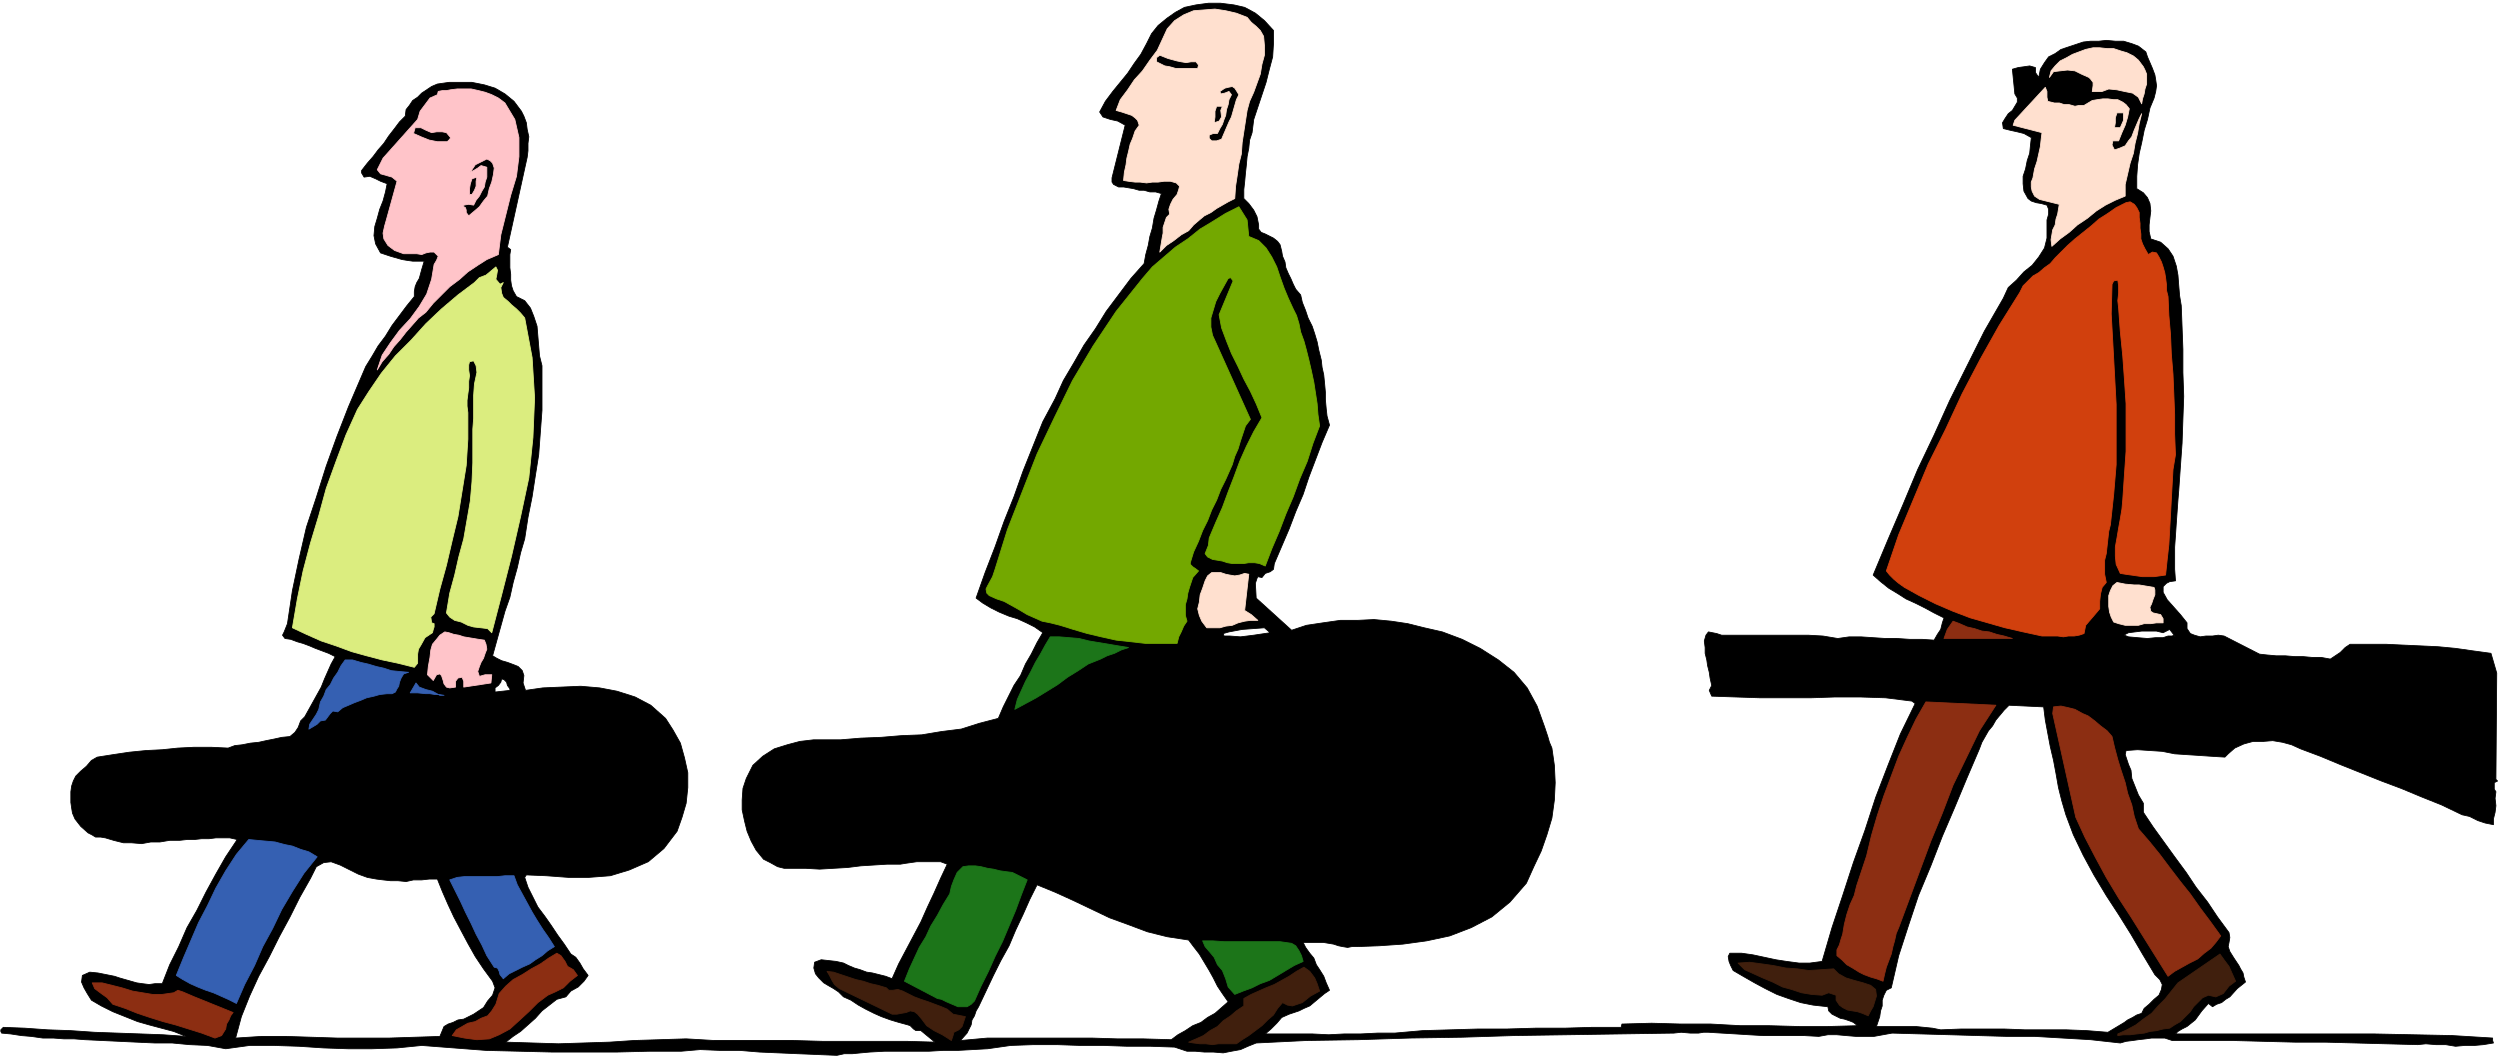 <svg xmlns="http://www.w3.org/2000/svg" fill-rule="evenodd" height="207.366" preserveAspectRatio="none" stroke-linecap="round" viewBox="0 0 3035 1283" width="490.455"><style>.brush8{fill:#8c2e12}.pen7{stroke:#8c2e12;stroke-width:1;stroke-linejoin:round}</style><path d="M1546 37v16l-1 16-4 15-4 16-5 15-5 15-5 15-2 16-3 9-1 10-2 10-1 11-1 9-1 11-1 9v11l6 6 6 8 4 8 2 10v5l3 4 5 2 6 3 4 2 5 4 3 4 2 8 1 6 3 7 1 7 3 7 3 6 3 7 3 6 6 7 2 9 4 10 3 9 5 10 3 9 3 10 2 10 3 12 1 9 2 9 1 10 1 11v9l1 11 1 9 3 11-9 21-8 21-8 21-7 21-9 21-8 21-9 21-9 21-1 7-4 3-6 2-4 5-5-1-1 2-1 3-1 3 1 18 43 39 18-6 20-3 21-3h21l20-1 21 2 20 3 20 5 22 5 24 9 22 11 22 14 19 15 16 19 12 22 9 25 2 6 2 6 2 7 3 7 3 21 1 21-1 21-3 22-6 20-7 20-9 19-9 20-20 23-22 18-25 13-26 10-28 6-29 4-29 2-27 1h-6l-5 1-6-1-5-1-6-2-6-1-6-1h-25l3 6 5 7 5 6 3 8 4 6 5 8 3 8 4 9-6 4-6 5-6 5-6 5-7 3-6 3-6 2-6 2-9 4-6 7-7 7-7 6h57l20 1 19-1h20l20-1h21l34-3 34-1 34-1h35l34-1h35l34-1h35l1-4 36-1 36 1h36l36 2h35l36 1h35l36-1-5-4-5-2-6-2-5-1-6-3-4-2-4-4-1-5-18-2-15-3-15-5-14-5-14-7-13-7-14-8-12-7-3-6-2-5-1-6 2-4h14l14 2 14 3 14 3 13 2 15 2h13l15-2 12-41 13-39 13-40 14-39 13-40 15-39 15-38 18-37-4-3-32-4-31-1h-30l-30 1h-61l-30-1-29-1-3-7 3-6-2-9-1-7-2-8-1-7-2-8v-7l-1-8 2-7 3-4 5 1 5 1 6 2h105l18 1 18 3 14-2h14l15 1 15 1h14l15 1h15l15 1 4-7 4-6 2-8 2-6-12-6-11-6-12-6-11-5-11-7-10-6-10-8-9-8 18-43 18-42 18-43 20-42 19-42 21-42 21-42 23-40 6-13 10-9 9-10 10-8 8-10 7-11 3-12v-22l2-7v-6l-2-5-7-2-6-1-6-2-4-3-5-9-1-9v-9l3-9 2-10 3-9 1-10 1-9-9-5-8-2-9-2-8-2-1-7 3-5 4-6 5-4 3-5 3-5v-5l-3-5-3-30 7-2 7-1 7-1 7 2v6l4 6 2-10 5-8 5-7 8-4 7-5 9-3 9-3 9-3 9-1h10l9-1 11 1h10l10 3 8 3 9 7 2 6 3 7 3 7 3 8 1 6 1 7-1 7-2 8-5 12-3 14-4 13-3 15-3 13-2 14-1 14v15l8 5 5 6 3 7 1 9-1 8-1 9v8l2 9 12 4 9 8 6 9 4 12 2 11 1 13 1 12 2 12 1 26 1 27v28l1 29-1 28-1 29-2 28-2 29-1 12-1 14-1 14-1 15-1 14v27l1 14-7 1-4 2-4 4v7l5 9 8 9 8 9 8 10v7l4 6 5 2 7 2 7-1h8l7-1 7 1 43 22 9 1 11 1h11l12 1h10l11 1h11l11 2 6-4 6-4 6-6 6-4h43l21 1 22 1 21 1 21 2 21 3 22 3 7 24-1 129 2 2-4 2v8l2 3-1 8 1 9-1 8-2 8v7l-10-2-9-3-10-5-9-2-25-12-25-10-24-10-24-9-25-10-25-10-24-10-24-9-11-5-11-3-12-2-12 1h-12l-11 3-11 5-8 7-4 4-16-1-15-1-15-1-15-1-15-3-15-1-15-1-14 1-1 5 2 6 2 6 3 7 1 10 4 10 4 10 6 10v11l12 18 13 18 13 18 14 19 12 18 14 18 12 18 14 19 1 6-1 6-1 5 2 6 5 8 6 9 2 4 3 5 1 5 2 6-10 8-9 10-5 3-5 4-6 2-5 3-5-4-8 9-8 11-5 4-5 4-6 3-5 3-3 3h240l48 1 48 1 49 3v3l1 3-12 2-11 1h-12l-11 1-12-2h-12l-12-1-10 1-38-1-37-1-37-1h-37l-38-1-37-1h-74l-9-3h-16l-7 1-9 1-7 1-8 1-7 2-36-4-34-2-34-2h-34l-35-1-34-1-35-1-35-1-11 2-11 2h-22l-12-1-11-1h-11l-11 2-18-1h-50l-17-1-16-1-17-1-16-1h-6l-6 1h-10l-11-1-9 1-65 1-64 1-65 1-63 2-63 1-63 2-63 1-61 3-10 4-9 4-11 2-10 2-12-1h-11l-11-1h-10l-15-5-29-1h-28l-29-1h-28l-29-1h-28l-28 1-28 4-18 1-18 1h-18l-17 1h-54l-18 1-11 1-10 1h-10l-9 2-24-1-24-1-23-1-23-1-24-2h-24l-24-1-23 2h-39l-39 1h-79l-40-1-40-1-39-3-39-3-30 3-30 1h-30l-29-1-30-2-30-1h-30l-29 4-22-4-22-1-21-2h-21l-22-1-21-1-21-1-21-1-13-1H78l-13-1H52l-14-2-12-1-13-2-11-1-1-2v-2l3-3 26 1 28 2 28 1 29 2 28 1 28 1 27 1 28 2-15-6-15-4-15-4-14-4-15-6-15-6-14-7-12-7-5-8-4-7-3-7 1-8 9-4 10 1 10 2 10 2 6 2 7 2 7 2 7 2 7 1 8 1 7-1h9l9-23 11-22 10-23 12-21 11-22 12-22 12-21 14-21-9-2h-17l-8 1h-9l-9 1h-9l-9 1h-12l-12 2h-11l-11 2-12-1h-10l-12-3-10-3-6-1h-6l-5-3-4-2-9-8-7-9-3-7-1-6-1-7v-13l1-7 2-6 3-6 6-6 7-6 6-7 7-4 19-3 20-3 20-2 20-1 19-2 20-1h20l21 1 8-3 9-1 10-2 10-1 9-2 10-2 9-2 10-1 6-5 4-6 3-8 5-5 5-9 5-9 5-9 5-9 4-10 4-9 4-9 5-9-8-4-8-3-8-3-7-3-8-3-7-2-8-3-7-1-3-4 2-4 2-5 2-5 6-40 8-38 9-39 12-36 12-38 13-36 14-36 15-35 6-14 8-13 7-12 9-12 8-13 9-12 9-12 9-11v-6l1-6 2-5 3-5 3-11 3-10h-14l-7-1-6-1-7-2-7-2-6-2-6-2-6-11-2-10 1-11 3-10 3-11 4-10 3-11 2-10-8-3-6-3-7-3-7 1-3-5v-3l7-9 7-8 6-8 7-8 6-9 7-9 6-8 7-7 1-8 4-5 4-6 6-4 5-5 6-4 6-4 7-3 14-2h28l15 3 13 4 12 7 11 9 9 12 3 6 3 8 1 8 2 9-1 8v9l-1 8-2 9-22 100 4 3-1 6v16l1 8v7l1 7 2 6 4 7 10 5 7 9 4 10 4 12 1 12 1 12 1 12 3 12v54l-2 27-2 27-4 25-4 26-5 25-4 26-5 17-4 18-5 18-4 18-6 17-5 18-5 18-5 18 5 3 6 3 7 2 8 3 5 2 5 5 2 6-1 9 3 9 21-3 23-1 23-1 23 2 21 4 22 7 19 10 18 16 9 14 9 16 5 18 4 18v18l-2 19-5 17-6 17-16 21-19 16-23 10-23 7-26 2h-25l-27-2-24-1-2 3 4 12 6 12 6 12 9 12 7 10 8 12 8 11 8 12 6 4 5 7 4 7 6 8-5 7-7 7-9 5-6 7-11 3-9 7-9 7-8 9-9 8-9 8-9 6-9 7 32 1 32 1 31-1 31-1 30-2 32-1 31-1 34 2h96l35 1h102l35 1-17-14h-6l-3-2-4-4-3-1-11-3-10-3-11-4-9-4-10-5-9-5-9-6-9-4-6-6-6-4-7-4-5-3-6-6-4-5-2-7 1-7 8-3 9 1 9 1 9 2 6 3 7 3 7 2 8 3 7 1 8 2 8 2 8 3 8-18 9-17 9-17 9-17 8-18 8-17 8-18 8-17-8-3h-29l-7 1-7 1-6 1h-16l-16 1-16 1-16 2-17 1-17 1-17-1h-26l-8-2-9-5-8-4-9-11-6-11-5-12-3-12-3-14v-12l1-14 4-12 8-16 12-11 14-9 16-5 15-4 17-2h33l24-2 25-1 24-2 25-1 24-4 24-3 22-7 23-6 6-14 6-12 7-14 8-12 6-14 7-12 7-14 7-12-10-7-10-5-11-5-10-3-12-5-10-5-10-6-8-6 11-31 12-31 11-31 12-30 11-31 12-30 12-30 15-28 10-22 13-22 12-21 14-20 13-21 15-20 15-20 16-18 2-11 3-11 2-11 3-10 2-12 3-10 3-11 3-9-7-2h-7l-7-2h-6l-7-2-6-1-6-1h-6l-6-3-2-3v-5l1-4 15-60-9-5-9-2-9-3-4-6 7-13 9-12 9-11 9-11 8-12 8-11 7-13 6-12 8-10 11-9 10-7 11-6 14-3 15-2h15l16 2 13 3 13 7 11 9 11 12zm1095 736-2-2-2 1h-5l-6 2h-9l-10 1-12-1-11-1-5-2 1-1 4-2 8-1 8-1h18l8 2 8-4 7 9zM619 836v2l-9 1-9 1v-5l4-3 3-4 1-4 3 1 3 3 1 4 3 4zm923-68-20 3-16 2-13-1h-7l-1-3 7-2 16-3 27-2 7 6zm939 90 2 16 3 16 3 16 4 17 3 16 3 17 4 16 5 17 9 24 12 25 13 24 15 25 15 23 15 24 14 24 15 25 6 6 3 6-1 6-3 7-6 5-6 6-6 5-3 6-6 2-5 3-6 3-4 3-10 6-10 6-25-2-25-1h-50l-26-1h-52l-25 1-10-2-10-1-10-1h-48l2-6 2-6 1-7 2-6v-7l2-6 3-6 6-3 9-39 12-37 12-36 15-36 14-36 15-35 15-36 15-35 3-8 4-7 4-7 5-6 4-7 5-6 5-6 6-6 42 2zm-1038 283 6 8 7 9 6 10 6 10 5 9 5 10 6 9 7 10-8 7-8 7-9 5-8 6-10 4-9 6-9 5-8 6-34-1h-31l-32-1h-126l-33 3 8-9 5-10 1-6 3-5 2-6 3-5 9-19 9-19 9-18 10-18 8-19 9-19 8-18 9-18 22 9 22 10 21 10 23 11 22 8 24 9 24 6 26 4zm-912-74 6 15 7 16 7 15 9 17 8 15 9 16 10 15 11 15 3 8-3 9-6 7-5 8-6 4-6 4-6 3-6 3-7 1-6 3-6 2-5 3-5 12-31 1-31 1h-62l-31-1-31-1h-31l-31 2 7-26 10-25 11-24 13-24 12-24 13-24 12-24 13-23 7-14 9-5 9-1 11 4 10 5 12 6 11 4 11 2 8 1 9 1h9l10 1 9-2h10l9-1h10z" style="fill:#000;stroke:#000;stroke-width:1;stroke-linejoin:round"/><path d="m1534 44 1 11v12l-3 11-2 12-4 11-4 11-5 11-3 11-2 13-2 13-2 13-1 14-3 12-2 14-2 13-1 15-8 4-7 4-7 4-7 5-8 4-6 5-7 6-6 7-9 5-9 7-9 6-8 8 1-6 1-6 1-6 1-5v-7l2-6 2-6 4-4-1-6 2-6 3-6 5-6 2-6 1-4-4-4-7-2h-8l-7 1h-7l-7 1-8-1h-6l-8-1-6-1 1-10 2-9 1-8 2-8 2-9 3-7 3-9 5-7-2-6-3-3-4-3-3-1-9-3-7-2 5-13 9-12 8-12 10-11 9-13 9-12 6-13 6-13 9-10 11-7 12-5 13-1 13-1 13 2 13 3 13 5 5 6 6 5 5 5 4 7zm-82 31 3 4-1 4h-27l-7-2-6-1-6-3-4-2v-5l4-3 10 4 11 3 5 1 6 1 6-1h6zm52 40-3 6-2 7-2 7-2 7-3 6-3 7-3 7-3 7-6 2h-6l-3-3v-4l5-2h5l3-6 3-5 2-6 2-5 1-7 2-6 1-6 3-6-3-4-5 2-5 1-1-3 3-2 3-2 4-1 5-1 3 2 2 3 3 5zm-20 14-2 5 1 8-3 5-6 2 1-7v-7l2-6h7zm32 568-5 44 8 5 8 7h-9l-7 1-8 2-7 3-8 1-7 2h-16l-6-8-3-7-2-8 2-8 1-9 3-8 3-9 3-6 5-4h11l6 2 5 1 6 1 6-1 6-2 5 1zm978-572h6l6 2h6l7 2 5-1h6l5-3 5-3 6-1 7-1h6l7 1h5l6 3 4 3 4 5-2 10-3 10-4 9-4 10h-7l-1 5 3 6 6-2 7-3 4-6 4-5 3-8 3-7 3-7 3-6-3 12-2 12-3 12-2 12-4 12-3 13-3 13v14l-12 5-12 6-11 7-11 9-12 8-10 9-11 8-10 9-1-8 1-6 1-6 3-6 1-7 2-6 1-6 1-6-8-2-8-2-8-2-6-4-3-6-1-5v-6l2-5 2-11 3-9 2-9 2-9 1-9 1-8-35-9 2-6 37-40 2 5v7l1 5 8 2zm84 12v9l-4 9h-7l1-6v-6l2-6h8zm24-56 2 4 2 5v12l-2 6-1 6-2 6-1 6-4-8-7-5-10-2-9-2-10-1-8 3h-12l1-7v-4l-3-4-2-2-9-4-8-4-9-1-9 1-8 1-5 7 2-8 5-6 6-6 8-4 7-4 8-3 8-3 9-2h8l9 1h8l9 3 7 2 8 4 6 5 6 8zm13 632 1 3v6l-2 5-2 6-2 4 1 5 3 2 9 2 3 5v5h-8l-7 1h-8l-7 2h-16l-8-2-6-2-3-6-2-6-1-7v-13l2-6 3-6 5-4 10 2 11 1h6l6 1 6 1 6 1z" style="stroke:#ffe0cf;stroke-width:1;stroke-linejoin:round;fill:#ffe0cf"/><path d="m613 125 12 20 5 22v23l-3 24-7 23-6 24-6 24-3 24-14 6-11 7-12 8-10 9-12 9-10 10-10 10-9 11-9 7-7 8-8 9-7 9-8 9-6 9-8 9-6 10 6-18 10-15 11-15 13-14 11-15 9-15 6-18 3-18 3-5 2-5-5-5h-5l-5 1-5 2-6-1h-16l-11-4-8-6-5-8-1-7 2-9 2-7 13-47-6-5-7-2-7-2-4-5 7-14 42-47 3-10 6-8 6-8 9-4 1-4 5-1h5l5-1 8-1h17l9 2 8 2 8 3 8 4 8 6zm-89 36 6-1h7l5 1 5 6-1 2-3 3h-12l-5-1-5-1-10-4-9-4 2-7h7l6 3 7 3zm76 43-1 8-2 9-3 8-2 9-5 6-5 7-7 6-6 5-3-4v-3l-1-3-2-1v-2l6-1 6 1 3-6 4-5 3-6 3-5 1-6 2-6v-12l-7-2-4 3-5 3-4 2 6-9 10-5 4-2 4 2 3 3 2 6zm-21 11-1 5v6l-2 5-3 5h-3v-7l1-6 2-6 6-2zm9 562 2 5 1 6-2 5-2 6-3 5-2 5-2 6 2 6 7-2h8l-1 10-33 5v-7l-2-5-5 1-3 4v7l-7 1-4-1-3-4-1-4-2-6-2-2-4 1-4 7-7-7 1-10 2-11 1-9 2-7 5-6 4-5 6-4 5 1 6 2 6 1 6 2 6 1 6 1 6 1 7 1z" style="stroke:#ffc4c9;stroke-width:1;stroke-linejoin:round;fill:#ffc4c9"/><path style="stroke:#d1400d;stroke-width:1;stroke-linejoin:round;fill:#d1400d" d="M2597 258v6l1 7v6l1 7v6l2 6 3 6 4 7 5-3 5 1 3 5 3 6 2 6 2 7 1 6 1 8v7l2 8 1 23 2 23 1 24 2 24 1 24 1 25v24l1 25-3 18-1 18-1 18-1 19-1 18-1 18-2 18-2 19-7 1-7 1h-14l-7-1-7-1-7-1-6-1-5-11-1-10v-11l2-11 2-12 2-11 2-12 1-11 2-30 2-29v-58l-2-30-2-28-3-30-2-28-1-9 1-9v-9l-1-7-5 1-2 4-1 36 2 36 2 37 2 37v73l-3 36-4 37-2 8-1 9-1 9-1 9-2 8v17l2 10-5 6-2 8-1 9v9l-5 6-6 7-6 7-2 10-6 2-6 1h-7l-6 1-7-1h-19l-23-5-22-5-21-6-21-6-21-8-21-9-20-10-18-10-7-5-6-5-5-5-4-5 15-44 18-43 18-43 21-42 20-43 22-42 23-41 25-40 4-8 6-6 6-6 7-4 7-6 7-5 6-7 6-6 9-9 9-8 10-8 10-8 9-8 11-7 10-7 12-6 5-1 5 3 3 4 3 6z"/><path style="stroke:#73a800;stroke-width:1;stroke-linejoin:round;fill:#73a800" d="m1514 267 2 20 12 5 9 9 7 11 6 12 4 12 5 14 5 12 6 13 4 8 3 10 2 10 4 11 3 11 3 12 3 13 3 14 2 13 2 13 1 13 2 14-8 21-7 22-9 21-8 22-9 21-8 21-9 21-8 21-7-3-6-1h-7l-6 1h-14l-6-1-6-2-6-1-6-1-6-3-3-4 4-10 1-9 8-19 8-18 7-19 7-18 7-19 8-18 9-18 10-17-7-17-7-15-8-15-7-15-8-16-6-15-6-16-3-16 17-41-3-4-3 1-5 9-5 9-5 10-3 10-3 10v11l2 10 5 11 41 91-6 8-3 9-3 9-3 10-4 9-3 10-4 9-4 9-6 12-5 13-6 12-5 13-6 12-5 13-6 13-4 13v2l3 3 3 2 4 3-7 8-2 6-2 6-2 7-1 7-2 7v13l2 7-4 6-3 7-3 6-2 8h-38l-18-2-18-2-18-4-17-4-17-5-16-5-12-3-10-2-9-4-9-4-10-6-9-5-9-5-9-3-9-4-3-3-1-5 2-4 6-11 3-9 15-48 18-46 18-46 21-44 22-45 25-42 28-42 32-40 12-14 14-12 14-12 15-10 15-12 15-9 16-10 16-8 10 16z"/><path style="stroke:#dbed7f;stroke-width:1;stroke-linejoin:round;fill:#dbed7f" d="m607 345 4-2-3 6 1 7 2 5 6 5 4 4 6 5 5 5 5 6 9 48 3 49-2 48-5 49-10 47-11 48-12 47-12 46-5-5-8-1-9-1-7-2-8-4-8-2-6-4-4-5 4-24 6-22 5-22 6-22 4-23 4-23 2-23 1-23v-41l1-13v-28l1-14 3-14-1-8-3-6-5 1-1 4v6l1 7-1 7v8l-1 7-1 8v7l1 8v32l-2 32-5 31-5 31-7 29-7 30-8 29-7 30-4 4 1 7 3 1v4l-1 3-1 4-9 6-5 9-3 5-1 6v11l-4 5-20-5-19-4-19-5-18-5-19-7-18-6-18-8-17-8 6-35 7-34 9-34 10-33 9-33 12-33 12-32 14-31 14-22 15-22 17-21 19-19 18-20 19-18 20-17 20-15 6-6 8-3 6-5 6-5 2 4-1 6-1 5 5 6z"/><path d="M534 844h5l-6-1h-5l-6-1h-5l-10-1h-9l7-12 4 5 8 3 8 2 9 5zm-38-28-6 2-3 5-2 5-1 5-2 3-2 4-4 2h-6l-9 1-7 2-9 2-7 3-8 3-7 3-7 3-6 5-6-1-3 3-3 4-3 4-6 1-4 4-5 3-5 3 1-6 4-6 4-6 3-6 2-9 4-7 3-8 5-6 4-8 5-7 4-8 5-7h9l10 3 9 2 10 3 9 2 9 3 10 1 11 1zm-111 224-16 20-14 22-13 22-11 23-12 22-10 23-12 23-10 23-10-5-9-4-9-4-9-3-10-4-9-4-9-5-8-5 9-22 9-21 9-21 11-21 10-21 12-21 13-20 15-18 10 1 11 1 11 1 11 3 10 2 10 4 10 3 10 6zm239 23 4 11 6 11 6 11 6 11 6 10 7 11 7 10 7 11-8 5-7 6-8 5-7 5-9 4-8 4-8 4-7 6-4-5-1-4-2-4-4-1-9-14-6-13-7-13-6-13-7-14-6-13-7-14-6-12 9-3 9-1h40l9-1h11z" style="stroke:#3560b2;stroke-width:1;stroke-linejoin:round;fill:#3560b2"/><path class="pen7 brush8" d="m2558 887 6 7 3 13 4 15 4 13 5 15 3 13 5 14 3 14 5 15 13 15 13 16 12 16 13 17 12 15 12 17 12 16 13 18-6 8-6 7-8 6-8 7-10 5-9 5-9 5-8 6-15-24-15-24-15-24-15-23-15-25-13-24-13-25-11-24-28-126 1-8 9-1 9 2 8 2 9 5 7 3 8 6 7 6 8 6zm-115-112h-83l4-11 7-10 8 3 9 4 9 2 9 3 9 1 9 3 9 2 10 3zm-20 81-20 31-16 33-16 33-13 34-14 34-13 35-13 35-13 35-3 7-2 9-2 7-2 9-3 8-3 8-2 8-2 9-8-3-7-2-8-3-6-3-8-5-7-4-6-6-6-5v-7l3-6 2-7 2-6 2-12 3-12 4-12 5-11 3-12 4-12 4-12 4-12 6-25 7-24 8-24 9-24 9-24 10-22 11-23 12-21 85 4z"/><path d="m1568 1145 5 3 4 6 3 6 2 7-11 5-10 6-10 6-10 6-11 4-10 5-11 4-10 4-8-9-3-10-4-10-6-7-4-9-5-6-6-7-3-7h12l14 1h68l14 2zm-339-86 18 9-7 18-7 19-8 19-8 19-9 18-8 18-9 18-8 18-4 4-5 3h-11l-7-3-7-3-6-3-5-1-40-21 6-15 6-13 6-13 8-13 6-13 8-13 7-13 8-13 2-9 3-8 4-9 7-7 7-1h8l7 1 8 2 7 1 8 2 7 1 8 1zm141-273-9 3-8 4-9 3-8 4-15 6-12 8-13 8-12 9-13 8-13 8-13 7-13 7 3-12 5-11 5-11 6-11 6-12 6-10 6-11 6-10h11l12 1 12 1 12 3 12 2 12 2 12 2 12 2z" style="stroke:#1c7519;stroke-width:1;stroke-linejoin:round;fill:#1c7519"/><path class="pen7 brush8" d="m696 1177 5 7-9 7-8 8-10 5-9 4-12 9-11 11-12 11-11 10-13 7-12 5-15 1-15-2-15-3 5-7 7-4 7-4 9-2 7-4 8-3 5-6 5-8 4-13 8-9 9-8 11-6 11-7 11-6 10-7 10-6 5 3 5 7 3 6 7 4zm-485 28 5-3 6 2 7 3 7 3 47 19-3 4-2 5-3 5-1 6-5 8-8 3-16-6-16-5-16-5-15-4-16-5-15-5-15-6-15-5-7-8-7-5-8-6-3-7h12l12 3 12 3 13 4 12 2 12 2h12l14-2z"/><path d="m2714 1191-8 6-7 9-9 4-9-2-7 3-5 5-6 6-4 6-6 6-6 6-7 4-6 4-8 1-8 2-8 1-7 2-9 1-8 1h-8l-7 1v-2l11-5 11-6 9-7 10-7 8-9 8-8 8-10 8-10 51-35 5 7 6 8 4 9 4 9zm-488-15 6 6 9 5 10 3 11 3 9 3 6 5 1 8-4 13-3 5-3 6-7-3-6-2-6-1-6-1-6-3-4-3-4-6v-6l-9-3-8 3-13-1-12-2-12-4-11-3-12-6-12-5-11-5-11-5-8-8 14-1 15 2 14 2 15 3 14 1 14 2 15-1 15-1zm-624 27-11 6-10 8-6 2-6 2-6-1-6-3-6 7-5 8-7 6-7 7-8 6-8 6-8 5-7 5h-22l-7 1-8-1h-7l-8-1-6-1 9-4 9-4 8-6 9-5 7-7 9-6 7-6 9-6v-9l9-5 9-4 9-4 10-4 9-5 9-5 9-6 9-5 7 5 6 8 3 7 3 9zm-526-4 3 3h5l6-1 6 2 6 3 8 4 8 3 9 3 8 3 8 3 7 3 7 6 15 3-2 6-2 6-4 4-6 3-1 4-2 6-11-7-10-5-9-6-6-8-5-6-4-3-5-1-5 2-6 1-5 1h-6l-4-2-60-29-6-5-3-5-3-6-3-5 8 1 9 3 9 3 9 3 9 2 9 3 9 2 10 3z" style="stroke:#401f0d;stroke-width:1;stroke-linejoin:round;fill:#401f0d"/></svg>
